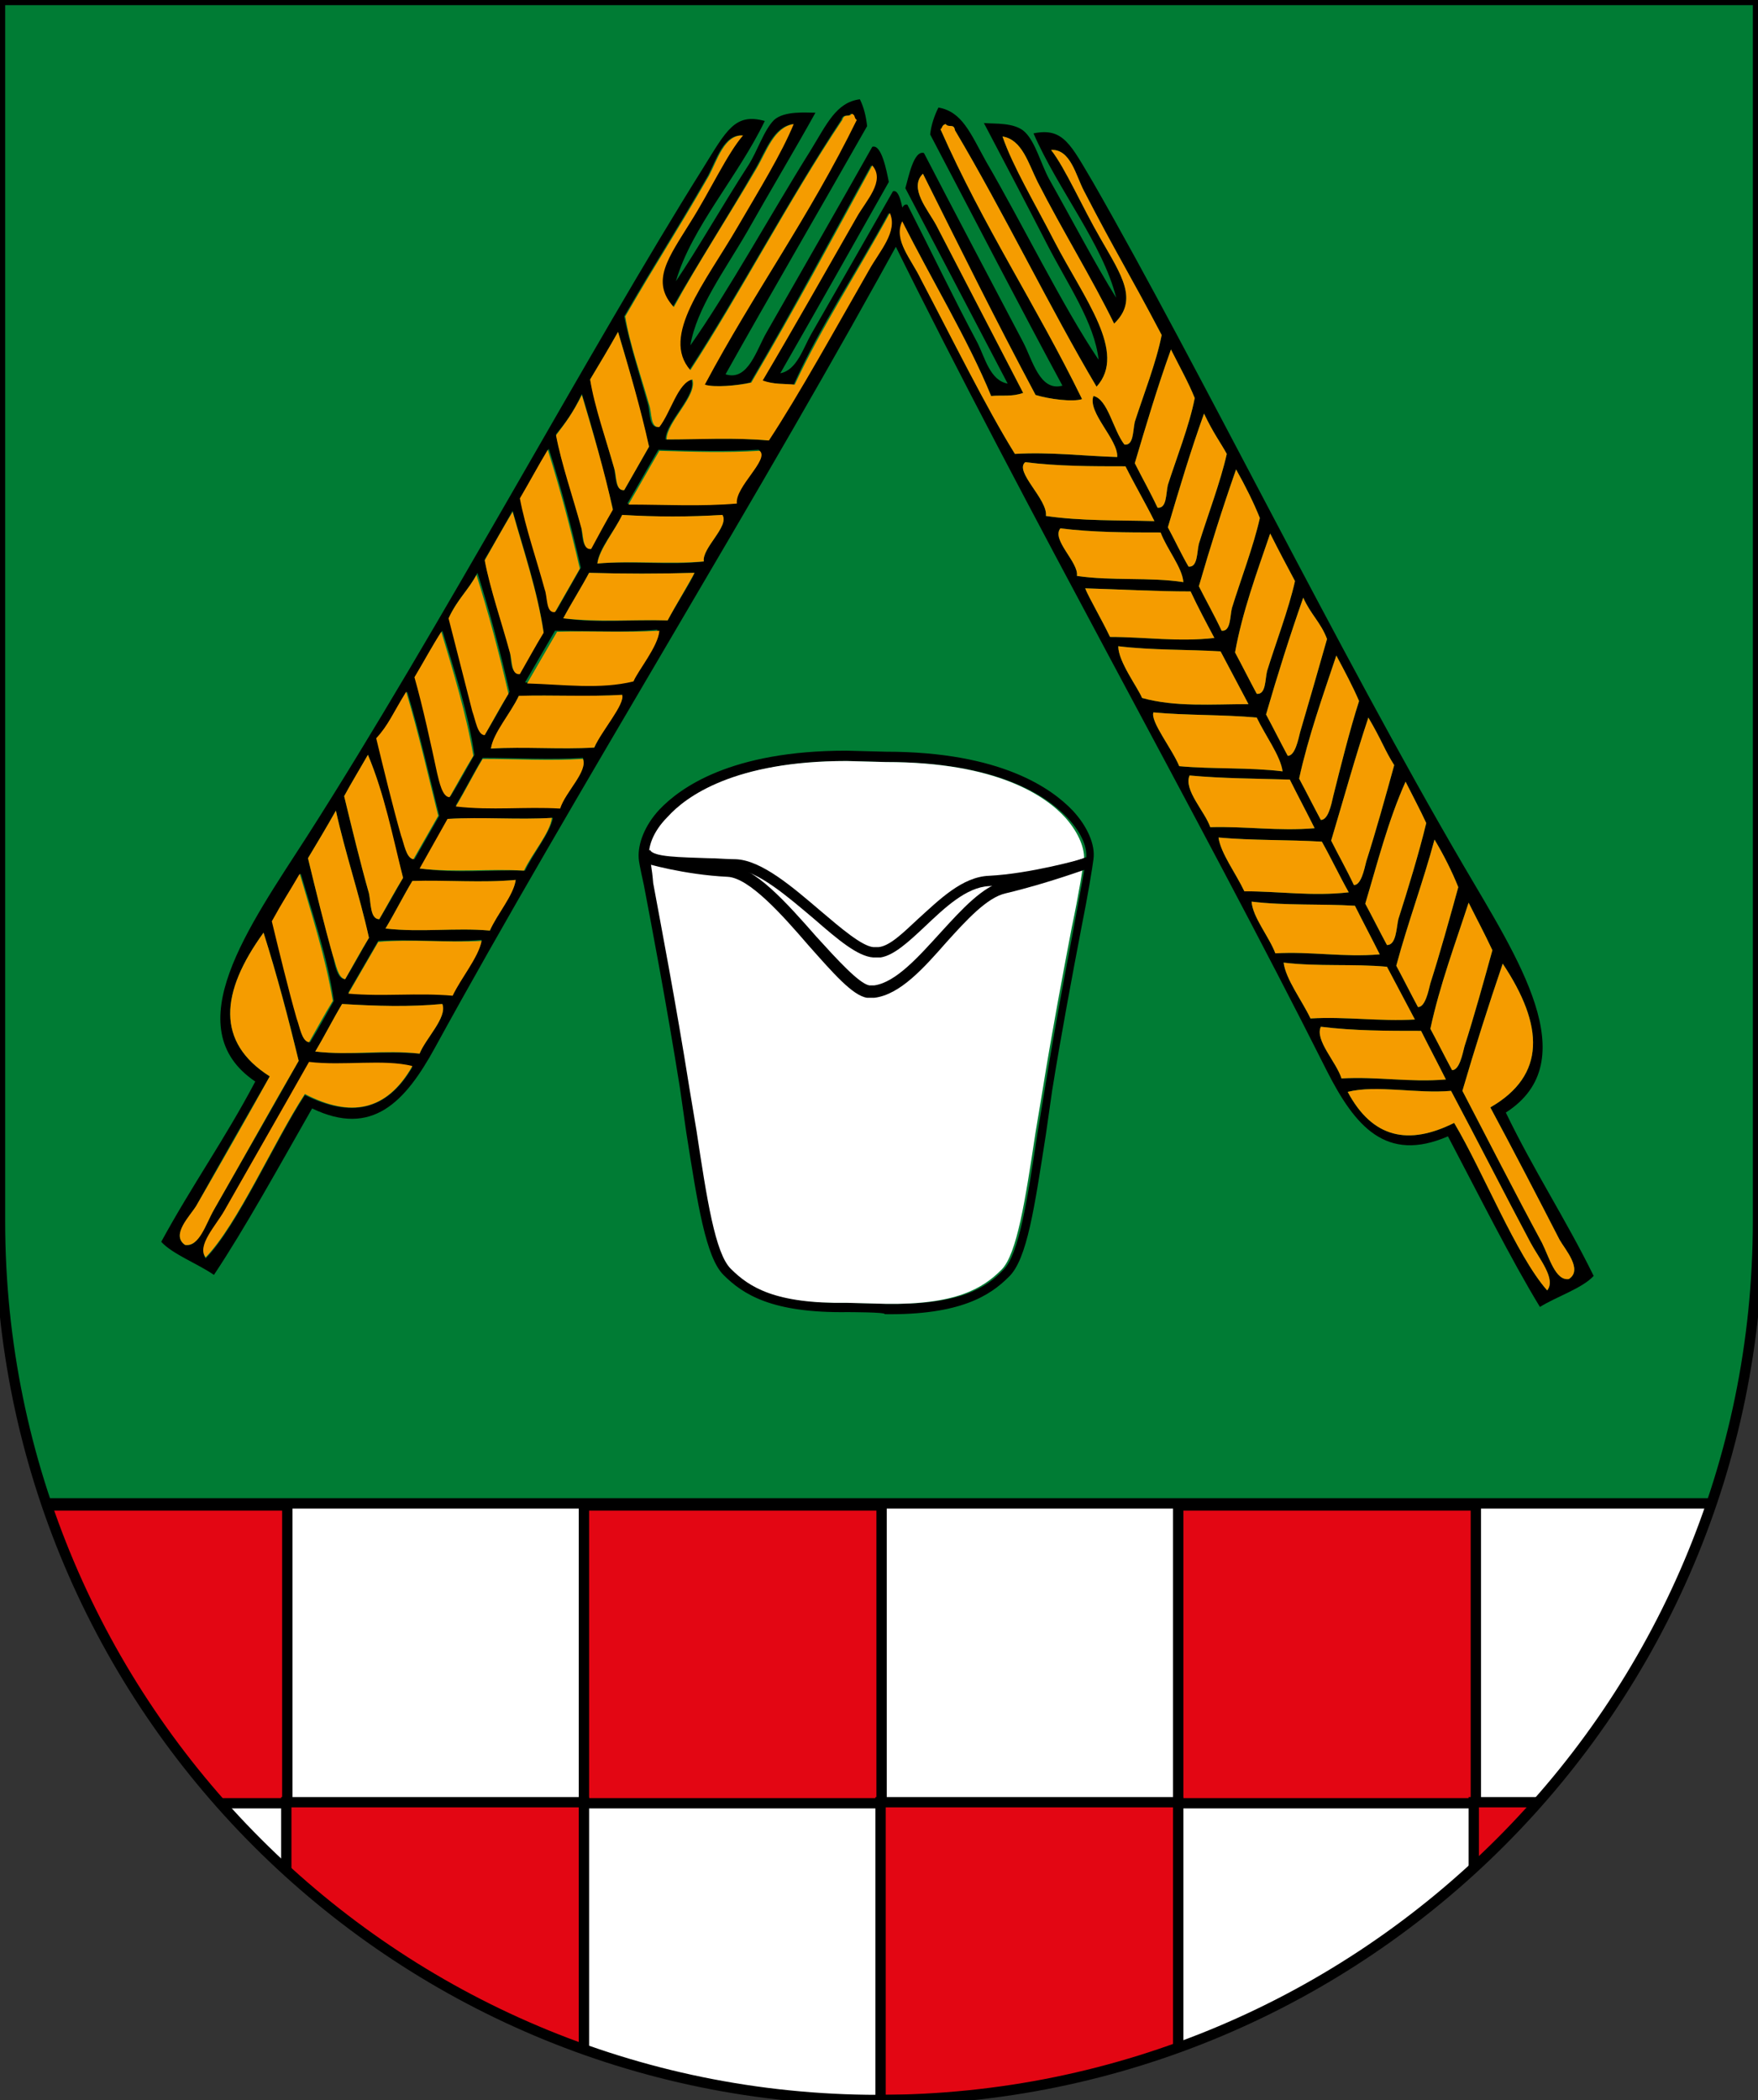 <?xml version="1.0" encoding="UTF-8"?>
<svg xmlns="http://www.w3.org/2000/svg" xmlns:xlink="http://www.w3.org/1999/xlink" version="1.1" x="0px" y="0px" viewBox="0 0 170.1 203.1" xml:space="preserve">
<rect x="0" y="0" width="170.1" height="203.1" fill="#333333" stroke="none"/>
<g id="Schnittmaske">
	<g>
		<defs>
			<path id="SVGID_1_" d="M170.1,118.1V0H0v118.1c0,47,38.1,85,85,85C132,203.1,170.1,165,170.1,118.1     C170.1,118.1,170.1,118.1,170.1,118.1z"></path>
		</defs>
		<use xlink:href="#SVGID_1_" overflow="visible" fill="#FFFFFF"></use>
		<clipPath id="SVGID_2_">
			<use xlink:href="#SVGID_1_" overflow="visible"></use>
		</clipPath>
		<g clip-path="url(#SVGID_2_)">
			<rect x="-1" y="145.6" fill="#E30613" stroke="#000000" stroke-miterlimit="10" width="28.8" height="28.8"></rect>
			<rect x="114" y="145.6" fill="#E30613" stroke="#000000" stroke-miterlimit="10" width="28.8" height="28.8"></rect>
			<rect x="56.5" y="145.6" fill="#E30613" stroke="#000000" stroke-miterlimit="10" width="28.8" height="28.8"></rect>
			<rect x="85.2" y="174.3" fill="#E30613" stroke="#000000" stroke-miterlimit="10" width="28.8" height="28.8"></rect>
			<rect x="142.6" y="174.3" fill="#E30613" stroke="#000000" stroke-miterlimit="10" width="28.8" height="28.8"></rect>
			<rect x="27.7" y="174.3" fill="#E30613" stroke="#000000" stroke-miterlimit="10" width="28.8" height="28.8"></rect>
		</g>
		
			<rect x="-18.8" y="-6.9" clip-path="url(#SVGID_2_)" fill-rule="evenodd" clip-rule="evenodd" fill="#007C34" stroke="#000000" stroke-miterlimit="10" width="210" height="152.3"></rect>
		<g clip-path="url(#SVGID_2_)">
			<path fill-rule="evenodd" clip-rule="evenodd" d="M70.2,36.2c2.2,0.7,3-2.4,4-4.1c3.2-5.6,7.1-12.4,10.2-17.9     c0.9-0.3,1.4,2.4,1.6,3.4C82.5,23.8,79,30,75.5,36.1c1.6-0.3,2.2-2.4,3-3.8c2.4-4.2,5.4-9.4,7.9-13.8c0.8-0.3,1,2.5,1.3,3.5     c-13.6,25-32.4,55.2-45.6,79.3c-2.9,5.3-6.1,8.7-11.9,5.9c-3.2,5.6-6.5,11.6-9.5,16.1c-1.6-1.1-4-2-5.1-3.2     c3-5.5,6.2-10,9.1-15.5c-7.7-5.2-0.6-15,5-23.7c12.8-20,27.5-47.4,38.3-64.6c2.3-3.7,3.1-5.4,6-4.6c-2.6,5.4-7.1,10.3-8.6,15.5     c2.1-3.1,4.6-7.5,7-11.2c0.9-1.4,1.5-3.4,2.5-4.4c1-0.9,3.1-0.7,4-0.7c-2,3.6-4.4,7.6-6.6,11.5c-2.2,3.8-4.9,7.4-5.5,11     c3.6-5.1,7.9-12.9,11.6-18.8c1.6-2.6,2.5-4.7,4.8-5c0.4,0.8,0.6,1.7,0.7,2.6C79.3,20.3,74.4,28.7,70.2,36.2z M82.8,11.6     c-0.3-0.2-0.1-0.4-0.5-0.6c-0.2,0.4-0.7-0.1-0.9,0.6c-5.1,7.7-10,17-14.7,24.2c-2.9-3.4,1.5-8.4,4.6-13.9c2.1-3.6,4.2-7,5.4-9.9     c-1.9,0.3-2.6,2.6-3.6,4.3c-2.7,4.7-5.6,9.2-8,13.4c-2.2-2.5-0.5-4.8,1.6-8.2c1.9-3,3.6-6.7,5.1-8.4c-1.8-0.1-2.5,2.4-3.3,3.9     c-3.4,5.9-4.8,7.9-8.1,13.6c0.5,2.6,1.6,6,2.3,8.5c0.2,0.8,0.1,2.3,1,2.2c1.1-1.3,1.8-4.3,3.2-4.6c0.6,1.5-2.5,4.1-2.5,5.8     c3.3,0,6.5-0.2,9.9,0.1c2.9-4.4,6.7-11.2,9.7-16.5c1-1.8,2.8-3.7,2-5.5c-3,5.5-6.8,11.2-9.2,16.6c-1-0.1-2,0-3.1-0.4     c2.8-4.9,6.3-11,9.1-15.8c0.9-1.5,2.8-3.5,1.5-5c-4.1,7.4-7.4,13.7-11.7,21c-1.3,0.3-3.6,0.5-4.5,0.2C73,28.2,78.3,21,82.8,11.6z      M57.1,36.7c0.5,2.6,1.6,6,2.3,8.5c0.2,0.8,0.1,2.3,1,2.2c0.8-1.4,1.6-2.8,2.4-4.2c-0.9-3.7-1.9-7.5-3-11.1     C58.9,33.7,58,35.2,57.1,36.7z M73.4,43.5c-3.2,0.2-6.4,0.1-9.7,0c-1,1.7-2,3.5-3,5.2c3.5,0.1,7.1,0.3,10.5-0.1     C71.1,47.1,74.5,44.4,73.4,43.5z M53.8,42c0.5,2.7,1.7,6.2,2.4,8.8c0.2,0.8,0,2.3,1,2.2c0.7-1.3,1.4-2.5,2.1-3.8     c-0.9-3.7-1.9-7.5-3-11.1C55.4,40,54.7,40.9,53.8,42z M69.9,49.8c-3.2,0.2-6.4,0.2-9.7,0c-0.7,1.5-2.3,3.3-2.4,4.7     c3.4-0.3,7,0.2,10.3-0.2C67.9,53,70.6,50.9,69.9,49.8z M50.4,48.1c0.5,2.7,1.7,6.2,2.4,8.8c0.2,0.8,0,2.3,1,2.2     c0.8-1.4,1.6-2.8,2.4-4.2c-0.9-3.9-1.9-7.7-3.1-11.5C52.1,45,51.3,46.5,50.4,48.1z M57,55.4c-0.8,1.5-1.7,2.9-2.5,4.4     c3.5,0.5,6.7,0.1,10.1,0.2c0.8-1.5,2.3-3.8,2.6-4.6C63.8,55.5,60.4,55.5,57,55.4z M46.9,54.1c0.5,2.7,1.7,6.2,2.4,8.8     c0.2,0.8,0,2.3,1,2.2c0.8-1.3,1.5-2.6,2.3-4c-0.6-4-1.9-7.8-3-11.7C48.7,51,47.8,52.6,46.9,54.1z M53.7,61c-1,1.7-1.9,3.3-2.9,5     c3.5,0.2,7.1,0.6,10.3-0.2c0.5-1,2.5-3.4,2.5-4.9C60.5,61.2,57.1,61,53.7,61z M43.5,59.6c0.7,2.8,1.6,6.4,2.3,9     c0.2,0.8,0.4,2.3,1.2,2.3c0.8-1.3,1.5-2.6,2.3-4c-0.9-3.9-1.9-7.7-3.1-11.5C45.3,57.1,44.3,57.9,43.5,59.6z M50.2,67.3     c-0.8,1.7-2.4,3.6-2.7,5.1c3.3-0.2,6.7,0.1,10-0.1c0.7-1.7,2.9-4.2,2.7-5.1C56.9,67.4,53.5,67.2,50.2,67.3z M40.2,65.4     c0.8,2.8,1.5,6.4,2.2,9.3c0.2,0.8,0.5,2.3,1.2,2.3c0.8-1.3,1.5-2.6,2.3-4c-0.6-4.1-1.9-8-3.1-12C41.8,62.5,41,64,40.2,65.4z      M56.4,73.3c-3.2,0.2-6.4,0-9.7,0c-0.9,1.5-1.7,3.1-2.6,4.6c3.5,0.4,6.7,0,10.1,0.2C54.7,76.6,56.9,74.6,56.4,73.3z M36.5,71.4     c0.7,2.9,1.6,6.5,2.4,9.4c0.2,0.8,0.4,2.3,1.2,2.3c0.8-1.4,1.6-2.8,2.4-4.2c-1-4-1.9-8-3.1-12C38,69,37.6,70.1,36.5,71.4z      M43.4,79.2c-0.9,1.6-1.8,3.2-2.7,4.8c3.5,0.5,6.7,0.1,10.1,0.2c0.8-1.7,2.4-3.6,2.7-5.1C50.1,79.3,46.7,79,43.4,79.2z M33.3,77     c0.7,2.9,1.6,6.6,2.4,9.4c0.2,0.9,0.1,2.5,1,2.5c0.8-1.3,1.5-2.6,2.3-4c-1.1-4-1.8-8.1-3.4-11.9C34.8,74.4,34,75.7,33.3,77z      M39.9,85.2c-0.9,1.5-1.7,3.1-2.6,4.6c3.5,0.4,6.7-0.1,10.1,0.2c0.7-1.6,2.3-3.5,2.5-4.9C46.7,85.4,43.2,85.1,39.9,85.2z      M29.8,83c0.7,2.9,1.6,6.5,2.4,9.4c0.2,0.8,0.4,2.3,1.2,2.3c0.8-1.3,1.5-2.6,2.3-4c-0.9-4.1-2.3-8.2-3.2-12.3     C31.6,80,30.7,81.5,29.8,83z M36.6,91c-1,1.7-1.9,3.3-2.9,5c3.4,0.3,6.7-0.1,10.1,0.2c0.8-1.7,2.5-3.7,2.8-5.3     C43.3,91.2,39.9,90.8,36.6,91z M26.4,89.1c0.7,2.9,1.6,6.5,2.4,9.4c0.2,0.8,0.4,2.3,1.2,2.3c0.8-1.3,1.5-2.6,2.3-4     c-0.6-4.2-2-8.2-3.2-12.3C27.9,86.4,27.4,87.1,26.4,89.1z M42.8,97.1c-3.2,0.3-6.4,0.2-9.7,0c-0.9,1.5-1.7,3.1-2.6,4.6     c3.5,0.4,6.6-0.1,10.1,0.2C41.2,100.4,43.3,98.4,42.8,97.1z M26.1,104.1c-2.2,3.8-5,8.7-7.1,12.5c-0.6,1-2.5,2.9-1.1,3.8     c1.3,0.3,2-2,2.8-3.4c2.7-4.7,5.8-10.1,8.2-14.4c-1-4.2-2.1-8.3-3.4-12.4C21.3,96,20.9,100.8,26.1,104.1z M39.9,103.2     c-2.8-0.7-6.7,0-10-0.4c-2.6,4.6-5.7,9.9-8.2,14.4c-0.8,1.4-2.6,3.4-1.8,4.5c3.1-3.2,6.6-11.2,9.6-15.8     C33.9,108.1,37.4,107.5,39.9,103.2z"></path>
			<path fill-rule="evenodd" clip-rule="evenodd" fill="#F59C00" d="M68.2,37.2c0.9,0.3,3.2,0.1,4.5-0.2c4.3-7.3,7.6-13.5,11.7-21     c1.3,1.5-0.6,3.4-1.5,5c-2.8,4.9-6.2,10.9-9.1,15.8c1.1,0.4,2.1,0.3,3.1,0.4c2.5-5.4,6.2-11.1,9.2-16.6c0.8,1.8-1,3.7-2,5.5     c-3.1,5.4-6.8,12.1-9.7,16.5c-3.4-0.3-6.6-0.1-9.9-0.1c0-1.7,3-4.2,2.5-5.8c-1.4,0.3-2.1,3.2-3.2,4.6c-0.9,0.1-0.7-1.4-1-2.2     c-0.7-2.5-1.9-5.9-2.3-8.5c3.3-5.7,4.7-7.7,8.1-13.6c0.8-1.5,1.5-4,3.3-3.9c-1.5,1.7-3.2,5.4-5.1,8.4c-2.1,3.4-3.9,5.7-1.6,8.2     c2.3-4.2,5.3-8.8,8-13.4c1-1.7,1.7-4,3.6-4.3c-1.2,2.9-3.3,6.3-5.4,9.9c-3.2,5.5-7.5,10.6-4.6,13.9c4.7-7.2,9.6-16.6,14.7-24.2     c0.2-0.7,0.7-0.2,0.9-0.6c0.4,0.1,0.2,0.4,0.5,0.6C78.3,21,73,28.2,68.2,37.2z"></path>
			<path fill-rule="evenodd" clip-rule="evenodd" fill="#F59C00" d="M59.8,32.1c1.1,3.7,2.2,7.4,3,11.1c-0.8,1.4-1.6,2.8-2.4,4.2     c-0.9,0.1-0.7-1.4-1-2.2c-0.7-2.5-1.9-5.9-2.3-8.5C58,35.2,58.9,33.7,59.8,32.1z"></path>
			<path fill-rule="evenodd" clip-rule="evenodd" fill="#F59C00" d="M71.3,48.7c-3.4,0.3-7,0.1-10.5,0.1c1-1.7,2-3.5,3-5.2     c3.3,0.1,6.5,0.2,9.7,0C74.5,44.4,71.1,47.1,71.3,48.7z"></path>
			<path fill-rule="evenodd" clip-rule="evenodd" fill="#F59C00" d="M56.3,38.2c1.1,3.7,2.2,7.4,3,11.1c-0.7,1.2-1.4,2.5-2.1,3.8     c-0.9,0.1-0.7-1.4-1-2.2c-0.7-2.6-1.9-6.1-2.4-8.8C54.7,40.9,55.4,40,56.3,38.2z"></path>
			<path fill-rule="evenodd" clip-rule="evenodd" fill="#F59C00" d="M68.1,54.3c-3.4,0.3-7-0.1-10.3,0.2c0.2-1.4,1.7-3.2,2.4-4.7     c3.3,0.2,6.5,0.2,9.7,0C70.6,50.9,67.9,53,68.1,54.3z"></path>
			<path fill-rule="evenodd" clip-rule="evenodd" fill="#F59C00" d="M53,43.5c1.2,3.8,2.2,7.6,3.1,11.5c-0.8,1.4-1.6,2.8-2.4,4.2     c-0.9,0.1-0.7-1.4-1-2.2c-0.7-2.6-1.9-6.1-2.4-8.8C51.3,46.5,52.1,45,53,43.5z"></path>
			<path fill-rule="evenodd" clip-rule="evenodd" fill="#F59C00" d="M49.6,49.5c1.1,3.9,2.4,7.7,3,11.7c-0.8,1.3-1.5,2.6-2.3,4     c-0.9,0.1-0.7-1.4-1-2.2c-0.7-2.6-1.9-6.1-2.4-8.8C47.8,52.6,48.7,51,49.6,49.5z"></path>
			<path fill-rule="evenodd" clip-rule="evenodd" fill="#F59C00" d="M63.8,61c-0.1,1.5-2.1,3.9-2.5,4.9c-3.2,0.8-6.8,0.3-10.3,0.2     c1-1.7,1.9-3.3,2.9-5C57.1,61,60.5,61.2,63.8,61z"></path>
			<path fill-rule="evenodd" clip-rule="evenodd" fill="#F59C00" d="M46.1,55.6c1.2,3.8,2.2,7.6,3.1,11.5c-0.8,1.3-1.5,2.6-2.3,4     c-0.7,0-0.9-1.5-1.2-2.3c-0.7-2.7-1.6-6.3-2.3-9C44.3,57.9,45.3,57.1,46.1,55.6z"></path>
			<path fill-rule="evenodd" clip-rule="evenodd" fill="#F59C00" d="M60.2,67.2c0.3,0.9-2,3.5-2.7,5.1c-3.3,0.2-6.7-0.1-10,0.1     c0.2-1.5,1.9-3.4,2.7-5.1C53.5,67.2,56.9,67.4,60.2,67.2z"></path>
			<path fill-rule="evenodd" clip-rule="evenodd" fill="#F59C00" d="M42.7,61.1c1.2,4,2.4,7.9,3.1,12c-0.8,1.3-1.5,2.6-2.3,4     c-0.7,0-1-1.5-1.2-2.3c-0.6-2.8-1.4-6.5-2.2-9.3C41,64,41.8,62.5,42.7,61.1z"></path>
			<path fill-rule="evenodd" clip-rule="evenodd" fill="#F59C00" d="M54.2,78.2c-3.4-0.2-6.6,0.2-10.1-0.2c0.9-1.5,1.7-3.1,2.6-4.6     c3.2,0,6.5,0.2,9.7,0C56.9,74.6,54.7,76.6,54.2,78.2z"></path>
			<path fill-rule="evenodd" clip-rule="evenodd" fill="#F59C00" d="M39.3,66.9c1.2,4,2.1,8,3.1,12c-0.8,1.4-1.6,2.8-2.4,4.2     c-0.7-0.1-0.9-1.5-1.2-2.3c-0.8-2.8-1.7-6.5-2.4-9.4C37.6,70.1,38,69,39.3,66.9z"></path>
			<path fill-rule="evenodd" clip-rule="evenodd" fill="#F59C00" d="M53.4,79.1c-0.2,1.5-1.9,3.4-2.7,5.1c-3.4-0.2-6.6,0.2-10.1-0.2     c0.9-1.6,1.8-3.2,2.7-4.8C46.7,79,50.1,79.3,53.4,79.1z"></path>
			<path fill-rule="evenodd" clip-rule="evenodd" fill="#F59C00" d="M35.6,73c1.6,3.8,2.4,7.9,3.4,11.9c-0.8,1.3-1.5,2.6-2.3,4     c-0.9,0-0.8-1.6-1-2.5c-0.8-2.8-1.7-6.5-2.4-9.4C34,75.7,34.8,74.4,35.6,73z"></path>
			<path fill-rule="evenodd" clip-rule="evenodd" fill="#F59C00" d="M49.9,85.1c-0.2,1.5-1.8,3.3-2.5,4.9c-3.4-0.3-6.6,0.2-10.1-0.2     c0.9-1.5,1.7-3.1,2.6-4.6C43.2,85.1,46.7,85.4,49.9,85.1z"></path>
			<path fill-rule="evenodd" clip-rule="evenodd" fill="#F59C00" d="M32.5,78.4c0.9,4.1,2.3,8.2,3.2,12.3c-0.8,1.3-1.5,2.6-2.3,4     c-0.7-0.1-0.9-1.5-1.2-2.3c-0.8-2.8-1.7-6.5-2.4-9.4C30.7,81.5,31.6,80,32.5,78.4z"></path>
			<path fill-rule="evenodd" clip-rule="evenodd" fill="#F59C00" d="M46.6,91c-0.3,1.6-2,3.6-2.8,5.3c-3.4-0.3-6.7,0.1-10.1-0.2     c1-1.7,1.9-3.3,2.9-5C39.9,90.8,43.3,91.2,46.6,91z"></path>
			<path fill-rule="evenodd" clip-rule="evenodd" fill="#F59C00" d="M29,84.5c1.2,4.1,2.5,8.1,3.2,12.3c-0.8,1.3-1.5,2.6-2.3,4     c-0.7-0.1-0.9-1.5-1.2-2.3c-0.8-2.8-1.7-6.5-2.4-9.4C27.4,87.1,27.9,86.4,29,84.5z"></path>
			<path fill-rule="evenodd" clip-rule="evenodd" fill="#F59C00" d="M40.6,101.9c-3.4-0.4-6.6,0.2-10.1-0.2c0.9-1.5,1.7-3.1,2.6-4.6     c3.3,0.2,6.5,0.3,9.7,0C43.3,98.4,41.2,100.4,40.6,101.9z"></path>
			<path fill-rule="evenodd" clip-rule="evenodd" fill="#F59C00" d="M25.5,90.2c1.3,4.1,2.4,8.3,3.4,12.4c-2.5,4.3-5.5,9.7-8.2,14.4     c-0.8,1.4-1.4,3.6-2.8,3.4c-1.4-1,0.5-2.8,1.1-3.8c2.2-3.8,5-8.7,7.1-12.5C20.9,100.8,21.3,96,25.5,90.2z"></path>
			<path fill-rule="evenodd" clip-rule="evenodd" fill="#F59C00" d="M29.5,105.8c-3,4.6-6.5,12.6-9.6,15.8c-0.9-1.1,1-3.1,1.8-4.5     c2.5-4.4,5.6-9.8,8.2-14.4c3.3,0.4,7.2-0.3,10,0.4C37.4,107.5,33.9,108.1,29.5,105.8z"></path>
			<path fill-rule="evenodd" clip-rule="evenodd" fill="#F59C00" d="M67.2,55.4c-0.4,0.8-1.8,3.1-2.6,4.6c-3.4-0.1-6.6,0.2-10.1-0.2     c0.8-1.5,1.7-2.9,2.5-4.4C60.4,55.5,63.8,55.5,67.2,55.4z"></path>
		</g>
		<g clip-path="url(#SVGID_2_)">
			<path fill-rule="evenodd" clip-rule="evenodd" d="M90,13c0.1-0.9,0.4-1.8,0.8-2.6c2.3,0.4,3.1,2.5,4.6,5.2     c3.5,6,7.4,14,10.9,19.2c-0.4-3.6-3-7.3-5-11.2c-2-3.9-4.2-8.1-6.1-11.7c1,0.1,3-0.1,4,0.9c1,1,1.5,3,2.3,4.5     c2.2,3.9,4.5,8.3,6.5,11.5c-1.3-5.2-5.6-10.4-8-15.9c2.9-0.6,3.6,1.1,5.8,4.8c10.1,17.6,23.8,45.5,35.8,66     c5.2,8.9,11.9,18.9,4.1,23.9c2.7,5.6,5.8,10.3,8.5,15.8c-1.1,1.2-3.6,2-5.2,3c-2.8-4.6-5.9-10.8-8.9-16.5c-6,2.6-9-1-11.7-6.3     c-12.3-24.5-29.4-54.7-42-80.3c0.4-1,0.6-3.8,1.4-3.5c2.3,4.5,4.5,9.1,6.8,13.4c0.7,1.4,1.2,3.6,2.9,3.9     c-3.3-6.3-6.6-12.6-9.9-18.9c0.3-1,0.8-3.7,1.8-3.4c2.9,5.6,6.6,12.6,9.6,18.3c0.9,1.7,1.6,4.8,3.8,4.2     C98.8,29.9,94.3,21.2,90,13z M104.7,38.6c-0.9,0.3-3.2,0-4.5-0.4c-4-7.5-7.1-13.8-10.9-21.4c-1.4,1.4,0.5,3.5,1.3,5     c2.6,5,5.8,11.2,8.4,16.2c-1.1,0.4-2.1,0.2-3.1,0.3c-2.2-5.4-5.8-11.3-8.6-16.9c-0.9,1.8,0.9,3.7,1.8,5.6     c2.9,5.5,6.3,12.4,9.1,16.9c3.4-0.2,6.6,0.2,9.9,0.3c0.1-1.7-2.9-4.3-2.3-5.9c1.4,0.3,1.9,3.3,3,4.7c0.9,0.1,0.8-1.3,1-2.2     c0.8-2.5,2.1-5.8,2.6-8.4c-3.1-5.9-4.4-7.9-7.5-13.9c-0.8-1.5-1.3-4.1-3.2-4c1.4,1.8,3,5.5,4.8,8.6c2,3.5,3.7,5.9,1.3,8.2     c-2.1-4.3-5-9-7.4-13.7c-0.9-1.8-1.5-4.1-3.4-4.4c1,2.9,3.1,6.4,5,10.1c2.9,5.6,7.1,10.8,4.1,14.1c-4.4-7.4-9-16.9-13.7-24.8     c-0.1-0.7-0.6-0.2-0.9-0.6c-0.4,0.1-0.3,0.4-0.5,0.5C95.2,22,100.2,29.4,104.7,38.6z M113.3,33.8c-1.3,3.6-2.4,7.3-3.5,11     c0.7,1.4,1.5,2.8,2.2,4.3c0.9,0.1,0.8-1.3,1-2.2c0.8-2.5,2.1-5.8,2.6-8.4C115,37,114.1,35.4,113.3,33.8z M101.2,49.9     c3.4,0.5,7,0.4,10.5,0.5c-0.9-1.8-1.9-3.5-2.8-5.3c-3.3,0-6.5,0-9.7-0.4C98.1,45.6,101.4,48.3,101.2,49.9z M116.5,40     c-1.3,3.6-2.4,7.3-3.5,11c0.7,1.3,1.3,2.6,2,3.8c0.9,0.1,0.8-1.4,1-2.2c0.8-2.6,2.1-6,2.7-8.7C118.1,42.8,117.4,41.9,116.5,40z      M104.2,55.7c3.4,0.5,7,0.1,10.3,0.6c-0.1-1.4-1.6-3.2-2.2-4.8c-3.3,0-6.5,0-9.7-0.4C101.7,52.2,104.4,54.4,104.2,55.7z      M119.6,45.4c-1.3,3.7-2.5,7.5-3.6,11.3c0.7,1.4,1.5,2.8,2.2,4.3c0.9,0.1,0.8-1.4,1-2.2c0.8-2.6,2.1-6,2.7-8.7     C121.3,48.6,120.5,47,119.6,45.4z M105,56.9c0.3,0.8,1.7,3.2,2.4,4.7c3.4,0,6.6,0.5,10.1,0.1c-0.8-1.5-1.6-3-2.3-4.5     C111.8,57.2,108.4,57,105,56.9z M122.9,51.6c-1.3,3.8-2.7,7.6-3.4,11.5c0.7,1.3,1.4,2.7,2.1,4c0.9,0.1,0.8-1.4,1-2.2     c0.8-2.6,2.1-6,2.7-8.7C124.5,54.7,123.7,53.2,122.9,51.6z M108.2,62.5c0,1.5,1.9,4,2.3,5c3.2,0.9,6.8,0.6,10.3,0.6     c-0.9-1.7-1.8-3.4-2.7-5.1C114.9,62.8,111.5,62.9,108.2,62.5z M126.1,57.8c-1.3,3.7-2.5,7.5-3.6,11.3c0.7,1.3,1.4,2.7,2.1,4     c0.7,0,1-1.5,1.2-2.3c0.8-2.7,1.8-6.2,2.6-9C127.8,60.2,126.8,59.4,126.1,57.8z M111.6,68.9c-0.3,0.9,1.8,3.5,2.5,5.2     c3.3,0.3,6.7,0.1,10,0.5c-0.2-1.5-1.7-3.5-2.5-5.2C118.3,69.1,114.8,69.2,111.6,68.9z M129.3,63.4c-1.3,3.9-2.7,7.8-3.6,11.9     c0.7,1.3,1.4,2.7,2.1,4c0.7,0,1-1.4,1.2-2.3c0.7-2.8,1.6-6.4,2.5-9.2C130.9,66.4,130.1,64.9,129.3,63.4z M117.1,80     c3.4-0.1,6.6,0.4,10.1,0.1c-0.8-1.6-1.6-3.1-2.4-4.7c-3.2-0.1-6.5-0.1-9.7-0.4C114.5,76.4,116.6,78.5,117.1,80z M132.4,69.4     c-1.3,3.9-2.4,7.9-3.6,11.9c0.7,1.4,1.5,2.8,2.2,4.3c0.7,0,1-1.5,1.2-2.3c0.9-2.8,1.9-6.4,2.7-9.3     C134,72.6,133.7,71.6,132.4,69.4z M117.9,81c0.2,1.5,1.7,3.5,2.5,5.2c3.4,0,6.6,0.5,10.1,0.1c-0.9-1.6-1.7-3.3-2.6-4.9     C124.6,81.2,121.2,81.3,117.9,81z M136,75.6c-1.7,3.8-2.7,7.8-3.9,11.8c0.7,1.3,1.4,2.7,2.1,4c0.9,0,0.9-1.6,1.1-2.5     c0.9-2.8,2-6.4,2.7-9.3C137.4,78.3,136.7,77,136,75.6z M121.1,87.2c0.1,1.5,1.7,3.4,2.3,5c3.4-0.2,6.6,0.4,10.1,0.1     c-0.8-1.6-1.6-3.1-2.4-4.7C127.8,87.4,124.4,87.6,121.1,87.2z M138.8,81.2c-1.1,4.1-2.6,8.1-3.7,12.2c0.7,1.3,1.4,2.7,2.1,4     c0.7,0,1-1.5,1.2-2.3c0.9-2.8,1.9-6.4,2.7-9.3C140.5,84.3,139.7,82.7,138.8,81.2z M124.2,93.1c0.2,1.6,1.8,3.7,2.6,5.4     c3.4-0.2,6.7,0.3,10.1,0.1c-0.9-1.7-1.8-3.4-2.7-5.1C131,93.2,127.5,93.5,124.2,93.1z M142.1,87.3c-1.3,4-2.8,8-3.7,12.2     c0.7,1.3,1.4,2.7,2.1,4c0.7,0,1-1.5,1.2-2.3c0.9-2.8,1.9-6.4,2.7-9.3C143.5,90,143.1,89.3,142.1,87.3z M129.8,104.3     c3.5-0.2,6.6,0.4,10.1,0.1c-0.8-1.6-1.6-3.1-2.4-4.7c-3.3,0-6.5,0-9.7-0.4C127.2,100.6,129.3,102.7,129.8,104.3z M145.4,93.2     c-1.4,4.1-2.7,8.2-3.9,12.3c2.3,4.4,5.1,9.9,7.7,14.7c0.7,1.4,1.3,3.7,2.6,3.5c1.4-0.9-0.4-2.9-0.9-3.8c-2-3.9-4.6-8.9-6.7-12.8     C149.6,104,149.4,99.2,145.4,93.2z M140.7,108.6c2.8,4.7,6,12.8,9,16.2c0.9-1.1-0.8-3.1-1.6-4.6c-2.4-4.5-5.2-10-7.7-14.7     c-3.3,0.3-7.2-0.6-10,0.1C132.8,110.1,136.3,110.8,140.7,108.6z"></path>
			<path fill-rule="evenodd" clip-rule="evenodd" fill="#F59C00" d="M104.7,38.6c-0.9,0.3-3.2,0-4.5-0.4c-4-7.5-7.1-13.8-10.9-21.4     c-1.4,1.4,0.5,3.5,1.3,5c2.6,5,5.8,11.2,8.4,16.2c-1.1,0.4-2.1,0.2-3.1,0.3c-2.2-5.4-5.8-11.3-8.6-16.9c-0.9,1.8,0.9,3.7,1.8,5.6     c2.9,5.5,6.3,12.4,9.1,16.9c3.4-0.2,6.6,0.2,9.9,0.3c0.1-1.7-2.9-4.3-2.3-5.9c1.4,0.3,1.9,3.3,3,4.7c0.9,0.1,0.8-1.3,1-2.2     c0.8-2.5,2.1-5.8,2.6-8.4c-3.1-5.9-4.4-7.9-7.5-13.9c-0.8-1.5-1.3-4.1-3.2-4c1.4,1.8,3,5.5,4.8,8.6c2,3.5,3.7,5.9,1.3,8.2     c-2.1-4.3-5-9-7.4-13.7c-0.9-1.8-1.5-4.1-3.4-4.4c1,2.9,3.1,6.4,5,10.1c2.9,5.6,7.1,10.8,4.1,14.1c-4.4-7.4-9-16.9-13.7-24.8     c-0.1-0.7-0.6-0.2-0.9-0.6c-0.4,0.1-0.3,0.4-0.5,0.5C95.2,22,100.2,29.4,104.7,38.6z"></path>
			<path fill-rule="evenodd" clip-rule="evenodd" fill="#F59C00" d="M113.3,33.8c-1.3,3.6-2.4,7.3-3.5,11c0.7,1.4,1.5,2.8,2.2,4.3     c0.9,0.1,0.8-1.3,1-2.2c0.8-2.5,2.1-5.8,2.6-8.4C115,37,114.1,35.4,113.3,33.8z"></path>
			<path fill-rule="evenodd" clip-rule="evenodd" fill="#F59C00" d="M101.2,49.9c3.4,0.5,7,0.4,10.5,0.5c-0.9-1.8-1.9-3.5-2.8-5.3     c-3.3,0-6.5,0-9.7-0.4C98.1,45.6,101.4,48.3,101.2,49.9z"></path>
			<path fill-rule="evenodd" clip-rule="evenodd" fill="#F59C00" d="M116.5,40c-1.3,3.6-2.4,7.3-3.5,11c0.7,1.3,1.3,2.6,2,3.8     c0.9,0.1,0.8-1.4,1-2.2c0.8-2.6,2.1-6,2.7-8.7C118.1,42.8,117.4,41.9,116.5,40z"></path>
			<path fill-rule="evenodd" clip-rule="evenodd" fill="#F59C00" d="M104.2,55.7c3.4,0.5,7,0.1,10.3,0.6c-0.1-1.4-1.6-3.2-2.2-4.8     c-3.3,0-6.5,0-9.7-0.4C101.7,52.2,104.4,54.4,104.2,55.7z"></path>
			<path fill-rule="evenodd" clip-rule="evenodd" fill="#F59C00" d="M119.6,45.4c-1.3,3.7-2.5,7.5-3.6,11.3c0.7,1.4,1.5,2.8,2.2,4.3     c0.9,0.1,0.8-1.4,1-2.2c0.8-2.6,2.1-6,2.7-8.7C121.3,48.6,120.5,47,119.6,45.4z"></path>
			<path fill-rule="evenodd" clip-rule="evenodd" fill="#F59C00" d="M122.9,51.6c-1.3,3.8-2.7,7.6-3.4,11.5c0.7,1.3,1.4,2.7,2.1,4     c0.9,0.1,0.8-1.4,1-2.2c0.8-2.6,2.1-6,2.7-8.7C124.5,54.7,123.7,53.2,122.9,51.6z"></path>
			<path fill-rule="evenodd" clip-rule="evenodd" fill="#F59C00" d="M108.2,62.5c0,1.5,1.9,4,2.3,5c3.2,0.9,6.8,0.6,10.3,0.6     c-0.9-1.7-1.8-3.4-2.7-5.1C114.9,62.8,111.5,62.9,108.2,62.5z"></path>
			<path fill-rule="evenodd" clip-rule="evenodd" fill="#F59C00" d="M126.1,57.8c-1.3,3.7-2.5,7.5-3.6,11.3c0.7,1.3,1.4,2.7,2.1,4     c0.7,0,1-1.5,1.2-2.3c0.8-2.7,1.8-6.2,2.6-9C127.8,60.2,126.8,59.4,126.1,57.8z"></path>
			<path fill-rule="evenodd" clip-rule="evenodd" fill="#F59C00" d="M111.6,68.9c-0.3,0.9,1.8,3.5,2.5,5.2c3.3,0.3,6.7,0.1,10,0.5     c-0.2-1.5-1.7-3.5-2.5-5.2C118.3,69.1,114.8,69.2,111.6,68.9z"></path>
			<path fill-rule="evenodd" clip-rule="evenodd" fill="#F59C00" d="M129.3,63.4c-1.3,3.9-2.7,7.8-3.6,11.9c0.7,1.3,1.4,2.7,2.1,4     c0.7,0,1-1.4,1.2-2.3c0.7-2.8,1.6-6.4,2.5-9.2C130.9,66.4,130.1,64.9,129.3,63.4z"></path>
			<path fill-rule="evenodd" clip-rule="evenodd" fill="#F59C00" d="M117.1,80c3.4-0.1,6.6,0.4,10.1,0.1c-0.8-1.6-1.6-3.1-2.4-4.7     c-3.2-0.1-6.5-0.1-9.7-0.4C114.5,76.4,116.6,78.5,117.1,80z"></path>
			<path fill-rule="evenodd" clip-rule="evenodd" fill="#F59C00" d="M132.4,69.4c-1.3,3.9-2.4,7.9-3.6,11.9c0.7,1.4,1.5,2.8,2.2,4.3     c0.7,0,1-1.5,1.2-2.3c0.9-2.8,1.9-6.4,2.7-9.3C134,72.6,133.7,71.6,132.4,69.4z"></path>
			<path fill-rule="evenodd" clip-rule="evenodd" fill="#F59C00" d="M117.9,81c0.2,1.5,1.7,3.5,2.5,5.2c3.4,0,6.6,0.5,10.1,0.1     c-0.9-1.6-1.7-3.3-2.6-4.9C124.6,81.2,121.2,81.3,117.9,81z"></path>
			<path fill-rule="evenodd" clip-rule="evenodd" fill="#F59C00" d="M136,75.6c-1.7,3.8-2.7,7.8-3.9,11.8c0.7,1.3,1.4,2.7,2.1,4     c0.9,0,0.9-1.6,1.1-2.5c0.9-2.8,2-6.4,2.7-9.3C137.4,78.3,136.7,77,136,75.6z"></path>
			<path fill-rule="evenodd" clip-rule="evenodd" fill="#F59C00" d="M121.1,87.2c0.1,1.5,1.7,3.4,2.3,5c3.4-0.2,6.6,0.4,10.1,0.1     c-0.8-1.6-1.6-3.1-2.4-4.7C127.8,87.4,124.4,87.6,121.1,87.2z"></path>
			<path fill-rule="evenodd" clip-rule="evenodd" fill="#F59C00" d="M138.8,81.2c-1.1,4.1-2.6,8.1-3.7,12.2c0.7,1.3,1.4,2.7,2.1,4     c0.7,0,1-1.5,1.2-2.3c0.9-2.8,1.9-6.4,2.7-9.3C140.5,84.3,139.7,82.7,138.8,81.2z"></path>
			<path fill-rule="evenodd" clip-rule="evenodd" fill="#F59C00" d="M124.2,93.1c0.2,1.6,1.8,3.7,2.6,5.4c3.4-0.2,6.7,0.3,10.1,0.1     c-0.9-1.7-1.8-3.4-2.7-5.1C131,93.2,127.5,93.5,124.2,93.1z"></path>
			<path fill-rule="evenodd" clip-rule="evenodd" fill="#F59C00" d="M142.1,87.3c-1.3,4-2.8,8-3.7,12.2c0.7,1.3,1.4,2.7,2.1,4     c0.7,0,1-1.5,1.2-2.3c0.9-2.8,1.9-6.4,2.7-9.3C143.5,90,143.1,89.3,142.1,87.3z"></path>
			<path fill-rule="evenodd" clip-rule="evenodd" fill="#F59C00" d="M129.8,104.3c3.5-0.2,6.6,0.4,10.1,0.1     c-0.8-1.6-1.6-3.1-2.4-4.7c-3.3,0-6.5,0-9.7-0.4C127.2,100.6,129.3,102.7,129.8,104.3z"></path>
			<path fill-rule="evenodd" clip-rule="evenodd" fill="#F59C00" d="M145.4,93.2c-1.4,4.1-2.7,8.2-3.9,12.3     c2.3,4.4,5.1,9.9,7.7,14.7c0.7,1.4,1.3,3.7,2.6,3.5c1.4-0.9-0.4-2.9-0.9-3.8c-2-3.9-4.6-8.9-6.7-12.8     C149.6,104,149.4,99.2,145.4,93.2z"></path>
			<path fill-rule="evenodd" clip-rule="evenodd" fill="#F59C00" d="M140.7,108.6c2.8,4.7,6,12.8,9,16.2c0.9-1.1-0.8-3.1-1.6-4.6     c-2.4-4.5-5.2-10-7.7-14.7c-3.3,0.3-7.2-0.6-10,0.1C132.8,110.1,136.3,110.8,140.7,108.6z"></path>
			<path fill-rule="evenodd" clip-rule="evenodd" fill="#F59C00" d="M105,56.9c0.3,0.8,1.7,3.2,2.4,4.7c3.4,0,6.6,0.5,10.1,0.1     c-0.8-1.5-1.6-3-2.3-4.5C111.8,57.2,108.4,57,105,56.9z"></path>
		</g>
		<g id="XMLID_13_" clip-path="url(#SVGID_2_)">
			<g>
				<path d="M85.8,73.7L82,73.6c-10.8,0-15.5,3.4-17.3,5.4c-1.4,1.6-1.9,3-1.8,3.9c0,0.1,0.2,1.2,0.5,2.5c0.7,3.7,2.2,11.5,3.5,19.8      l0.7,4.2c1,6.6,1.8,11.8,3.3,13.3c1.8,1.8,4.4,3.4,11.2,3.3c0,0,3.8,0.1,3.8,0.1c6.9,0.1,9.5-1.5,11.2-3.3      c1.5-1.5,2.3-6.7,3.3-13.3l0.7-4.2c0.9-5.6,2-11.4,2.8-15.6c0.6-3.3,1.1-5.9,1.2-6.7c0.1-0.9-0.3-2.3-1.8-3.9      C101.3,77,96.6,73.7,85.8,73.7z M82,126.9c-7.3,0.1-10.1-1.7-12-3.6c-1.7-1.7-2.5-6.8-3.6-13.8l-0.6-4.2      c-1.3-8.2-2.8-16-3.5-19.7c-0.4-1.8-0.5-2.4-0.5-2.6c-0.1-1.4,0.6-3.2,2-4.7c2-2.1,6.9-5.7,18.1-5.7l3.8,0.1      c11.2,0,16.1,3.6,18.1,5.7c1.4,1.5,2.2,3.3,2,4.7c-0.1,0.8-0.5,3.3-1.2,6.8c-0.8,4.2-1.9,10-2.8,15.6l-0.6,4.2      c-1.1,7-1.8,12.1-3.6,13.8c-1.8,1.8-4.7,3.7-12,3.6C85.8,126.9,82,126.9,82,126.9z"></path>
				<path fill="#FFFFFF" d="M62.8,82.9c-0.1-0.9,0.3-2.4,1.8-3.9c1.8-2,6.5-5.4,17.3-5.4l3.8,0.1c10.8,0,15.5,3.3,17.4,5.4      c1.4,1.6,1.8,3,1.8,3.9c-0.1,0.8-0.5,3.4-1.2,6.7c-0.8,4.2-1.9,10-2.8,15.6l-0.7,4.2c-1,6.6-1.8,11.8-3.3,13.3      c-1.8,1.8-4.4,3.4-11.2,3.3c0,0-3.8-0.1-3.8-0.1c-6.9,0.1-9.4-1.5-11.2-3.3c-1.5-1.5-2.3-6.7-3.3-13.3l-0.7-4.2      c-1.3-8.2-2.8-16-3.5-19.8C63.1,84.1,62.9,83,62.8,82.9z"></path>
			</g>
			<g>
			</g>
		</g>
		<path clip-path="url(#SVGID_2_)" d="M105.1,82.9L105.1,82.9c0,0-3.7,1.4-7.9,2.3c-2.1,0.5-4.1,2.7-6.2,5c-2.1,2.3-4.3,4.8-6.4,5.1    l0.1,0l-0.6,0c-1-0.2-3.1-2.5-5.1-4.7c-2.9-3.3-6-6.8-8.5-6.9c-4.1-0.2-7.9-1.3-8-1.3l-0.3,1c0.2,0.1,4,1.2,8.2,1.4    c2.1,0.1,5.3,3.7,7.8,6.6c2.4,2.7,4.3,4.9,5.7,5.1c0.1,0,0.7,0,0.7,0h0h0c2.5-0.3,4.8-2.9,7-5.4c1.9-2.1,3.9-4.3,5.7-4.7    c4.2-1,7.9-2.4,8-2.4L105.1,82.9z"></path>
		<path clip-path="url(#SVGID_2_)" d="M104.6,83.1L104.6,83.1c0,0-4.9,1.4-8.9,1.6c-2.6,0.1-4.8,2.3-6.9,4.2    c-1.4,1.3-2.7,2.6-3.8,2.7l0.1,0l-0.6,0c-1.1-0.1-3.1-1.8-5.1-3.5c-2.7-2.3-5.7-4.9-8.2-5c-0.9,0-1.8-0.1-2.7-0.1    c-2.6-0.1-5.3-0.1-5.6-0.8L62,82.6c0.6,1.3,3.1,1.4,6.5,1.4c0.9,0,1.8,0,2.7,0.1c2.1,0.1,5,2.6,7.6,4.8c2.3,2,4.2,3.6,5.7,3.7    c0,0,0.6,0,0.6,0l0,0l0.1,0c1.3-0.2,2.7-1.5,4.3-3c1.9-1.8,4-3.8,6.2-3.9c4.2-0.2,9-1.5,9.2-1.6L104.6,83.1z"></path>
	</g>
</g>
<g id="Wappenform">
	<path fill="none" stroke="#000000" stroke-miterlimit="10" d="M170.1,118.1V0H0v118.1c0,47,38.1,85,85,85   C132,203.1,170.1,165,170.1,118.1C170.1,118.1,170.1,118.1,170.1,118.1z"></path>
</g>
</svg>
